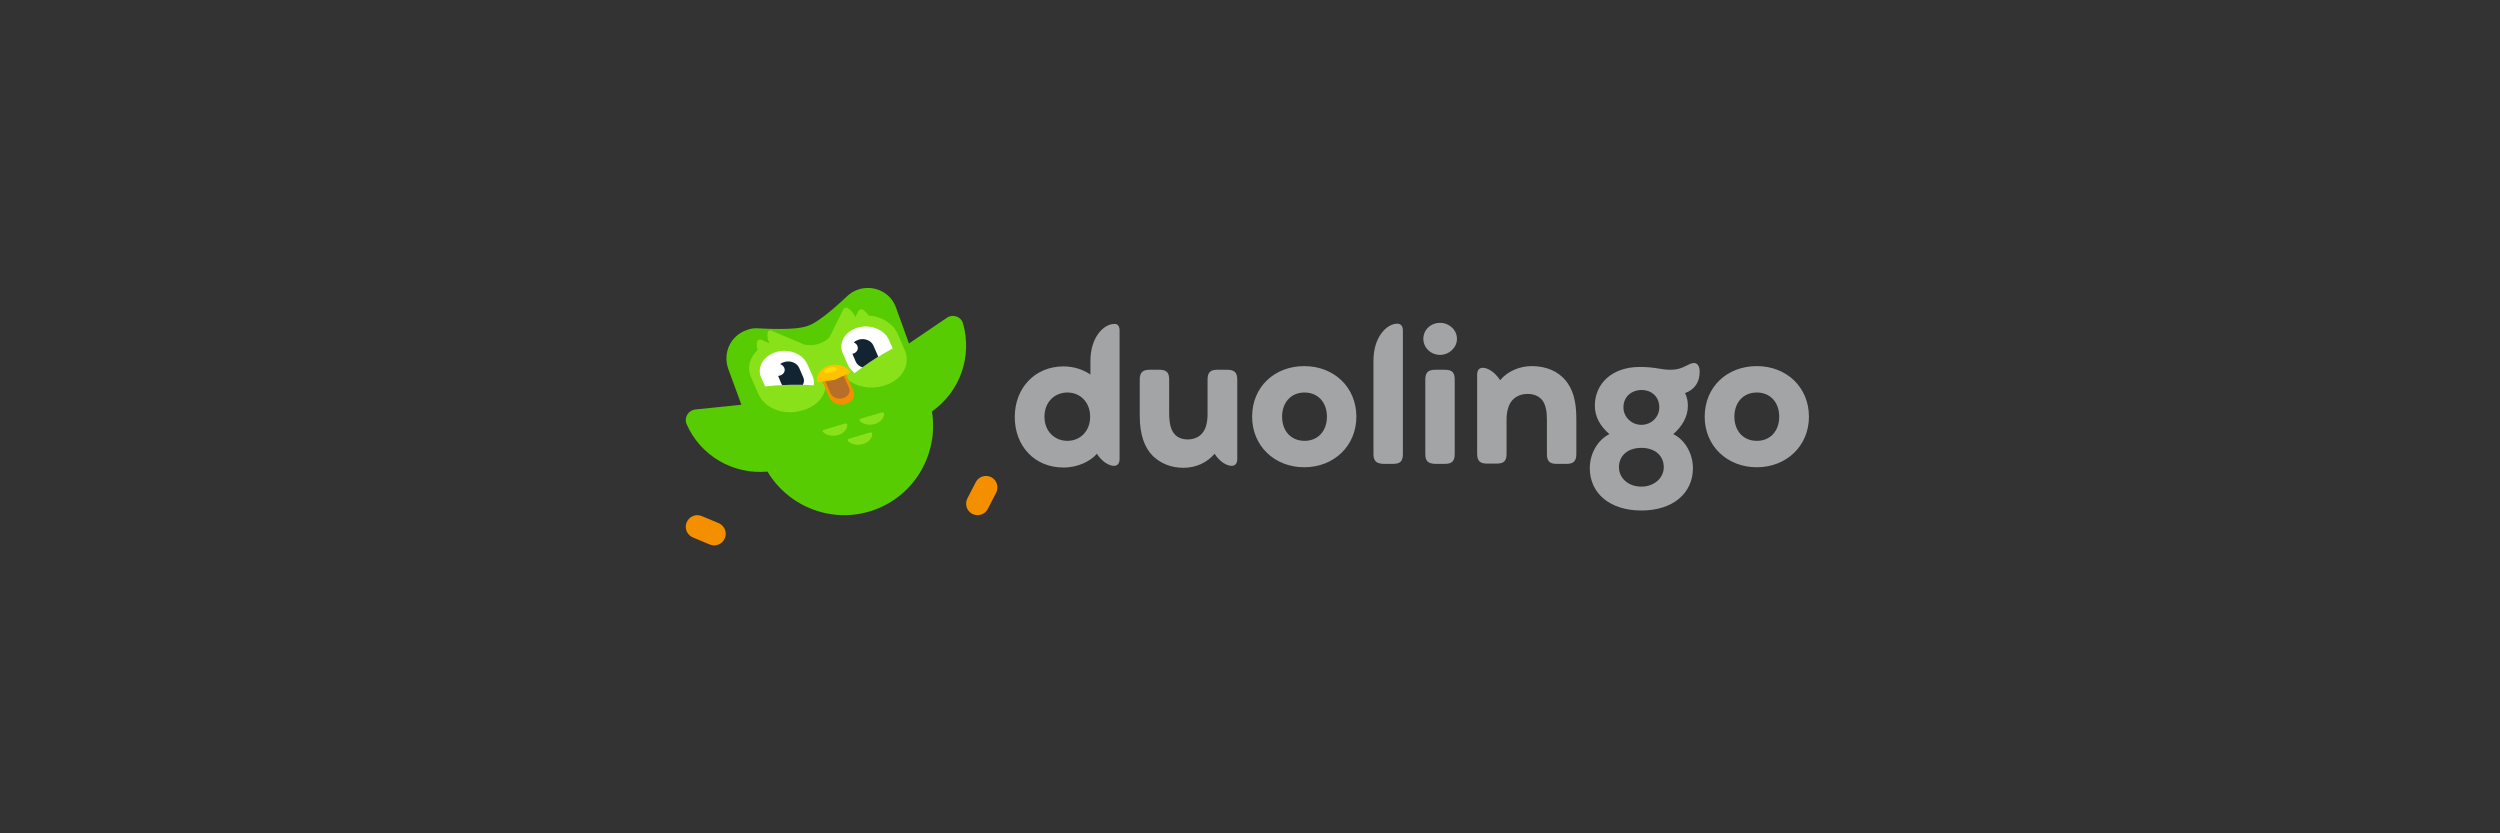 <svg width="288" height="96" viewBox="0 0 288 96" fill="none" xmlns="http://www.w3.org/2000/svg">
<rect x="0" y="0" width="288" height="96" fill="#333333" stroke="none"/>
<g clip-path="url(#clip0_3772_15638)">
<g style="mix-blend-mode:luminosity">
<path d="M110.944 37.273C110.718 36.464 109.782 36.14 109.104 36.593L104.714 39.57L103.229 35.46C103.068 35.007 102.842 34.619 102.519 34.263C101.195 32.871 99 32.806 97.612 34.101C95.546 36.043 94.028 37.208 93.092 37.531C92.156 37.887 90.219 37.984 87.314 37.823C86.862 37.79 86.41 37.855 85.958 38.049C84.15 38.697 83.246 40.671 83.892 42.483L85.409 46.625L80.082 47.175C79.275 47.273 78.759 48.146 79.114 48.891C80.696 52.483 84.408 54.684 88.411 54.328C90.897 58.47 96.03 60.444 100.743 58.729C105.456 57.014 108.136 52.192 107.361 47.402C110.622 45.104 112.01 41.059 110.944 37.273Z" fill="#58CC02"/>
<path d="M114.181 54.968C113.535 54.645 112.728 54.904 112.405 55.551L111.437 57.428C111.114 58.075 111.372 58.884 112.018 59.208C112.663 59.532 113.471 59.273 113.793 58.625L114.762 56.748C115.085 56.101 114.827 55.292 114.181 54.968Z" fill="#F49000"/>
<path d="M79.107 60.167C79.397 59.487 80.172 59.164 80.85 59.455L82.787 60.264C83.465 60.555 83.788 61.332 83.497 62.011C83.207 62.691 82.432 63.015 81.754 62.723L79.817 61.914C79.139 61.623 78.816 60.847 79.107 60.167Z" fill="#F49000"/>
<path d="M104.23 40.327L103.391 38.417C102.842 37.223 101.519 36.454 100.066 36.347C99.904 36.109 99.678 35.87 99.42 35.684C99.291 35.578 99.001 35.631 98.904 35.817L98.549 36.507H98.516C98.355 36.135 98.097 35.764 97.677 35.498C97.548 35.366 97.257 35.445 97.16 35.631L95.546 38.868C94.901 39.584 93.706 39.929 92.641 39.691L88.896 38.099C88.702 37.992 88.509 38.072 88.444 38.284C88.347 38.709 88.444 39.133 88.638 39.531H88.606L87.734 39.16C87.508 39.054 87.25 39.16 87.217 39.372C87.153 39.691 87.185 40.009 87.282 40.327C86.378 41.176 86.023 42.37 86.54 43.511L87.379 45.421C88.121 47.066 90.317 47.889 92.318 47.305L92.609 47.225C94.094 46.774 95.03 45.66 95.127 44.44C96.289 44.095 97.096 43.856 97.612 43.697C98.645 44.546 100.227 44.891 101.68 44.466L101.938 44.386C103.94 43.776 104.941 41.972 104.23 40.327Z" fill="#89E219"/>
<path d="M95.608 42.45C96.35 42.237 97.19 42.556 97.48 43.166L98.32 45.023C98.578 45.633 98.191 46.323 97.448 46.562C96.706 46.774 95.866 46.456 95.576 45.846L94.736 43.988C94.478 43.352 94.865 42.662 95.608 42.45Z" fill="#F49000"/>
<path d="M95.804 42.874C96.385 42.688 97.031 42.954 97.257 43.431L97.806 44.678C98.032 45.156 97.709 45.686 97.128 45.872C96.547 46.058 95.901 45.792 95.675 45.315L95.126 44.068C94.933 43.59 95.223 43.06 95.804 42.874Z" fill="#B66E28"/>
<path d="M94.157 43.962C93.995 43.193 94.544 42.424 95.545 42.105C96.417 41.84 97.482 42.158 97.934 42.822L97.966 42.901L96.191 43.75L94.189 44.042L94.157 43.962Z" fill="#FFC200"/>
<path d="M95.252 43.007C95.155 43.007 95.091 42.981 95.026 42.928C94.929 42.822 94.929 42.689 95.058 42.583C95.349 42.371 95.704 42.291 96.091 42.291C96.253 42.291 96.382 42.397 96.382 42.53C96.382 42.663 96.253 42.769 96.091 42.769C95.833 42.769 95.639 42.822 95.446 42.954C95.381 42.981 95.317 43.007 95.252 43.007Z" fill="#FFDE00"/>
<path d="M102.841 40.142L102.389 39.133C101.873 37.94 100.226 37.303 98.774 37.754C97.321 38.205 96.546 39.531 97.095 40.725L97.676 42.025C97.837 42.397 98.128 42.715 98.451 42.98C100 41.787 101.485 40.858 102.841 40.142Z" fill="white"/>
<path d="M93.737 44.386C93.802 44.014 93.769 43.616 93.576 43.245L92.995 41.945C92.478 40.751 90.832 40.114 89.379 40.565C87.926 41.016 87.151 42.343 87.7 43.537L88.152 44.519C89.734 44.333 91.639 44.253 93.737 44.386Z" fill="white"/>
<path d="M90.089 44.36C90.831 44.334 91.638 44.307 92.478 44.334C92.639 44.068 92.671 43.776 92.542 43.484L92.058 42.37C91.8 41.786 91.025 41.495 90.347 41.707C90.153 41.76 89.992 41.84 89.863 41.946C90.089 42.025 90.25 42.158 90.347 42.37C90.508 42.742 90.282 43.139 89.83 43.272C89.766 43.299 89.701 43.299 89.637 43.299L90.024 44.227C90.056 44.28 90.089 44.307 90.089 44.36Z" fill="#122431"/>
<path d="M99.354 42.317C99.967 41.866 100.58 41.468 101.161 41.097C101.161 41.044 101.129 40.964 101.097 40.911L100.613 39.797C100.354 39.213 99.58 38.921 98.902 39.134C98.676 39.213 98.482 39.319 98.353 39.452C98.546 39.532 98.708 39.664 98.772 39.85C98.934 40.221 98.708 40.619 98.256 40.752C98.224 40.752 98.224 40.752 98.191 40.752L98.579 41.654C98.708 41.972 98.999 42.211 99.354 42.317Z" fill="#122431"/>
<path d="M94.932 49.507L97.353 48.791C97.482 48.764 97.611 48.818 97.611 48.924C97.611 49.454 97.192 49.932 96.546 50.117C95.9 50.303 95.19 50.171 94.803 49.746C94.738 49.666 94.803 49.534 94.932 49.507Z" fill="#89E219"/>
<path d="M99.16 48.233L101.581 47.517C101.711 47.49 101.84 47.543 101.84 47.649C101.84 48.18 101.42 48.657 100.774 48.843C100.129 49.029 99.419 48.896 99.031 48.472C98.999 48.392 99.031 48.259 99.16 48.233Z" fill="#89E219"/>
<path d="M97.803 50.542L100.224 49.826C100.353 49.8 100.482 49.853 100.482 49.959C100.482 50.489 100.063 50.967 99.417 51.153C98.771 51.338 98.061 51.206 97.674 50.781C97.609 50.702 97.674 50.596 97.803 50.542Z" fill="#89E219"/>
</g>
<path d="M196.38 48.002C196.38 44.571 198.963 42.176 202.385 42.176C205.807 42.176 208.389 44.603 208.389 48.002C208.389 51.367 205.807 53.827 202.385 53.827C198.963 53.827 196.38 51.367 196.38 48.002ZM204.967 48.002C204.967 46.383 203.967 45.218 202.385 45.218C200.803 45.218 199.802 46.383 199.802 48.002C199.802 49.62 200.803 50.785 202.385 50.785C203.967 50.785 204.967 49.62 204.967 48.002ZM194.12 45.283C194.346 45.736 194.443 46.221 194.443 46.739C194.443 48.002 193.798 49.102 192.765 50.008C194.185 50.72 195.024 52.338 195.024 53.924C195.024 56.869 192.668 58.811 189.084 58.811C185.501 58.811 183.144 56.869 183.144 53.924C183.144 52.338 183.984 50.72 185.404 50.008C184.339 49.102 183.726 48.002 183.726 46.739C183.726 44.183 185.727 42.273 188.891 42.273C190.763 42.273 191.312 42.597 192.377 42.597C193.087 42.597 193.572 42.5 194.443 42.047C194.734 41.885 194.96 41.82 195.154 41.82C195.573 41.82 195.799 42.241 195.799 42.791C195.831 43.924 195.283 44.862 194.12 45.283ZM191.667 53.827C191.667 52.5 190.666 51.594 189.084 51.594C187.503 51.594 186.502 52.5 186.502 53.827C186.502 55.089 187.599 56.06 189.084 56.06C190.569 56.06 191.667 55.056 191.667 53.827ZM187.018 46.934C187.018 48.034 187.955 48.94 189.084 48.94C190.247 48.94 191.15 48.034 191.15 46.934C191.15 45.736 190.311 44.927 189.084 44.927C187.858 44.959 187.018 45.768 187.018 46.934ZM181.595 48.228V52.306C181.595 53.082 181.304 53.438 180.465 53.438H179.335C178.496 53.438 178.205 53.115 178.205 52.306V48.325C178.205 47.322 178.044 46.61 177.689 46.124C177.301 45.639 176.72 45.38 175.978 45.38C175.267 45.38 174.622 45.639 174.202 46.124C173.815 46.578 173.556 47.322 173.556 48.293V52.273C173.556 53.115 173.234 53.406 172.427 53.406H171.297C170.522 53.406 170.167 53.115 170.167 52.273V43.147C170.167 42.629 170.425 42.37 170.813 42.37C171.394 42.37 172.201 42.856 172.814 43.794C173.718 42.726 175.106 42.176 176.462 42.176C178.108 42.176 179.432 42.759 180.304 43.762C181.143 44.765 181.595 46.06 181.595 48.228ZM163.969 39.037C163.969 38.001 164.808 37.192 165.906 37.192C166.939 37.192 167.843 38.001 167.843 39.037C167.843 40.04 166.939 40.882 165.906 40.882C164.808 40.882 163.969 40.04 163.969 39.037ZM164.195 52.306V43.73C164.195 42.953 164.485 42.597 165.324 42.597H166.454C167.294 42.597 167.584 42.92 167.584 43.73V52.306C167.584 53.082 167.294 53.438 166.454 53.438H165.324C164.485 53.406 164.195 53.082 164.195 52.306ZM158.222 52.306V41.529C158.222 38.843 159.74 37.289 160.966 37.289C161.354 37.289 161.612 37.548 161.612 38.066V52.306C161.612 53.147 161.289 53.438 160.482 53.438H159.352C158.578 53.406 158.222 53.115 158.222 52.306ZM144.244 48.002C144.244 44.571 146.827 42.176 150.249 42.176C153.671 42.176 156.253 44.603 156.253 48.002C156.253 51.367 153.671 53.827 150.249 53.827C146.827 53.827 144.244 51.367 144.244 48.002ZM152.863 48.002C152.863 46.383 151.863 45.218 150.281 45.218C148.699 45.218 147.698 46.383 147.698 48.002C147.698 49.62 148.699 50.785 150.281 50.785C151.863 50.785 152.863 49.62 152.863 48.002ZM142.533 43.73V52.888C142.533 53.406 142.275 53.665 141.888 53.665C141.306 53.665 140.499 53.179 139.918 52.273C139.079 53.276 137.788 53.891 136.335 53.891C134.882 53.891 133.72 53.374 132.848 52.565C131.848 51.594 131.299 50.073 131.299 47.904V43.73C131.299 42.953 131.589 42.597 132.429 42.597H133.559C134.398 42.597 134.688 42.92 134.688 43.73V47.581C134.688 48.875 134.915 49.587 135.334 50.04C135.689 50.429 136.206 50.623 136.851 50.623C137.497 50.623 138.11 50.364 138.466 49.943C138.885 49.49 139.111 48.746 139.111 47.678V43.73C139.111 42.888 139.434 42.597 140.241 42.597H141.371C142.178 42.597 142.533 42.888 142.533 43.73ZM128.975 38.066V52.888C128.975 53.406 128.716 53.665 128.329 53.665C127.748 53.665 126.941 53.179 126.36 52.273C125.649 53.115 124.197 53.859 122.518 53.859C119.161 53.859 116.901 51.367 116.901 48.034C116.901 44.733 119.193 42.209 122.518 42.209C123.745 42.209 124.81 42.597 125.617 43.147V41.561C125.617 38.875 127.134 37.322 128.361 37.322C128.748 37.289 128.975 37.548 128.975 38.066ZM125.585 48.002C125.585 46.319 124.423 45.218 122.97 45.218C121.485 45.218 120.323 46.319 120.323 48.002C120.323 49.684 121.485 50.785 122.97 50.785C124.423 50.785 125.585 49.684 125.585 48.002Z" fill="#A3A4A5"/>
</g>
<defs>
<clipPath id="clip0_3772_15638">
<rect width="130" height="29.658" fill="white" transform="translate(79 33.173)"/>
</clipPath>
</defs>
</svg>
